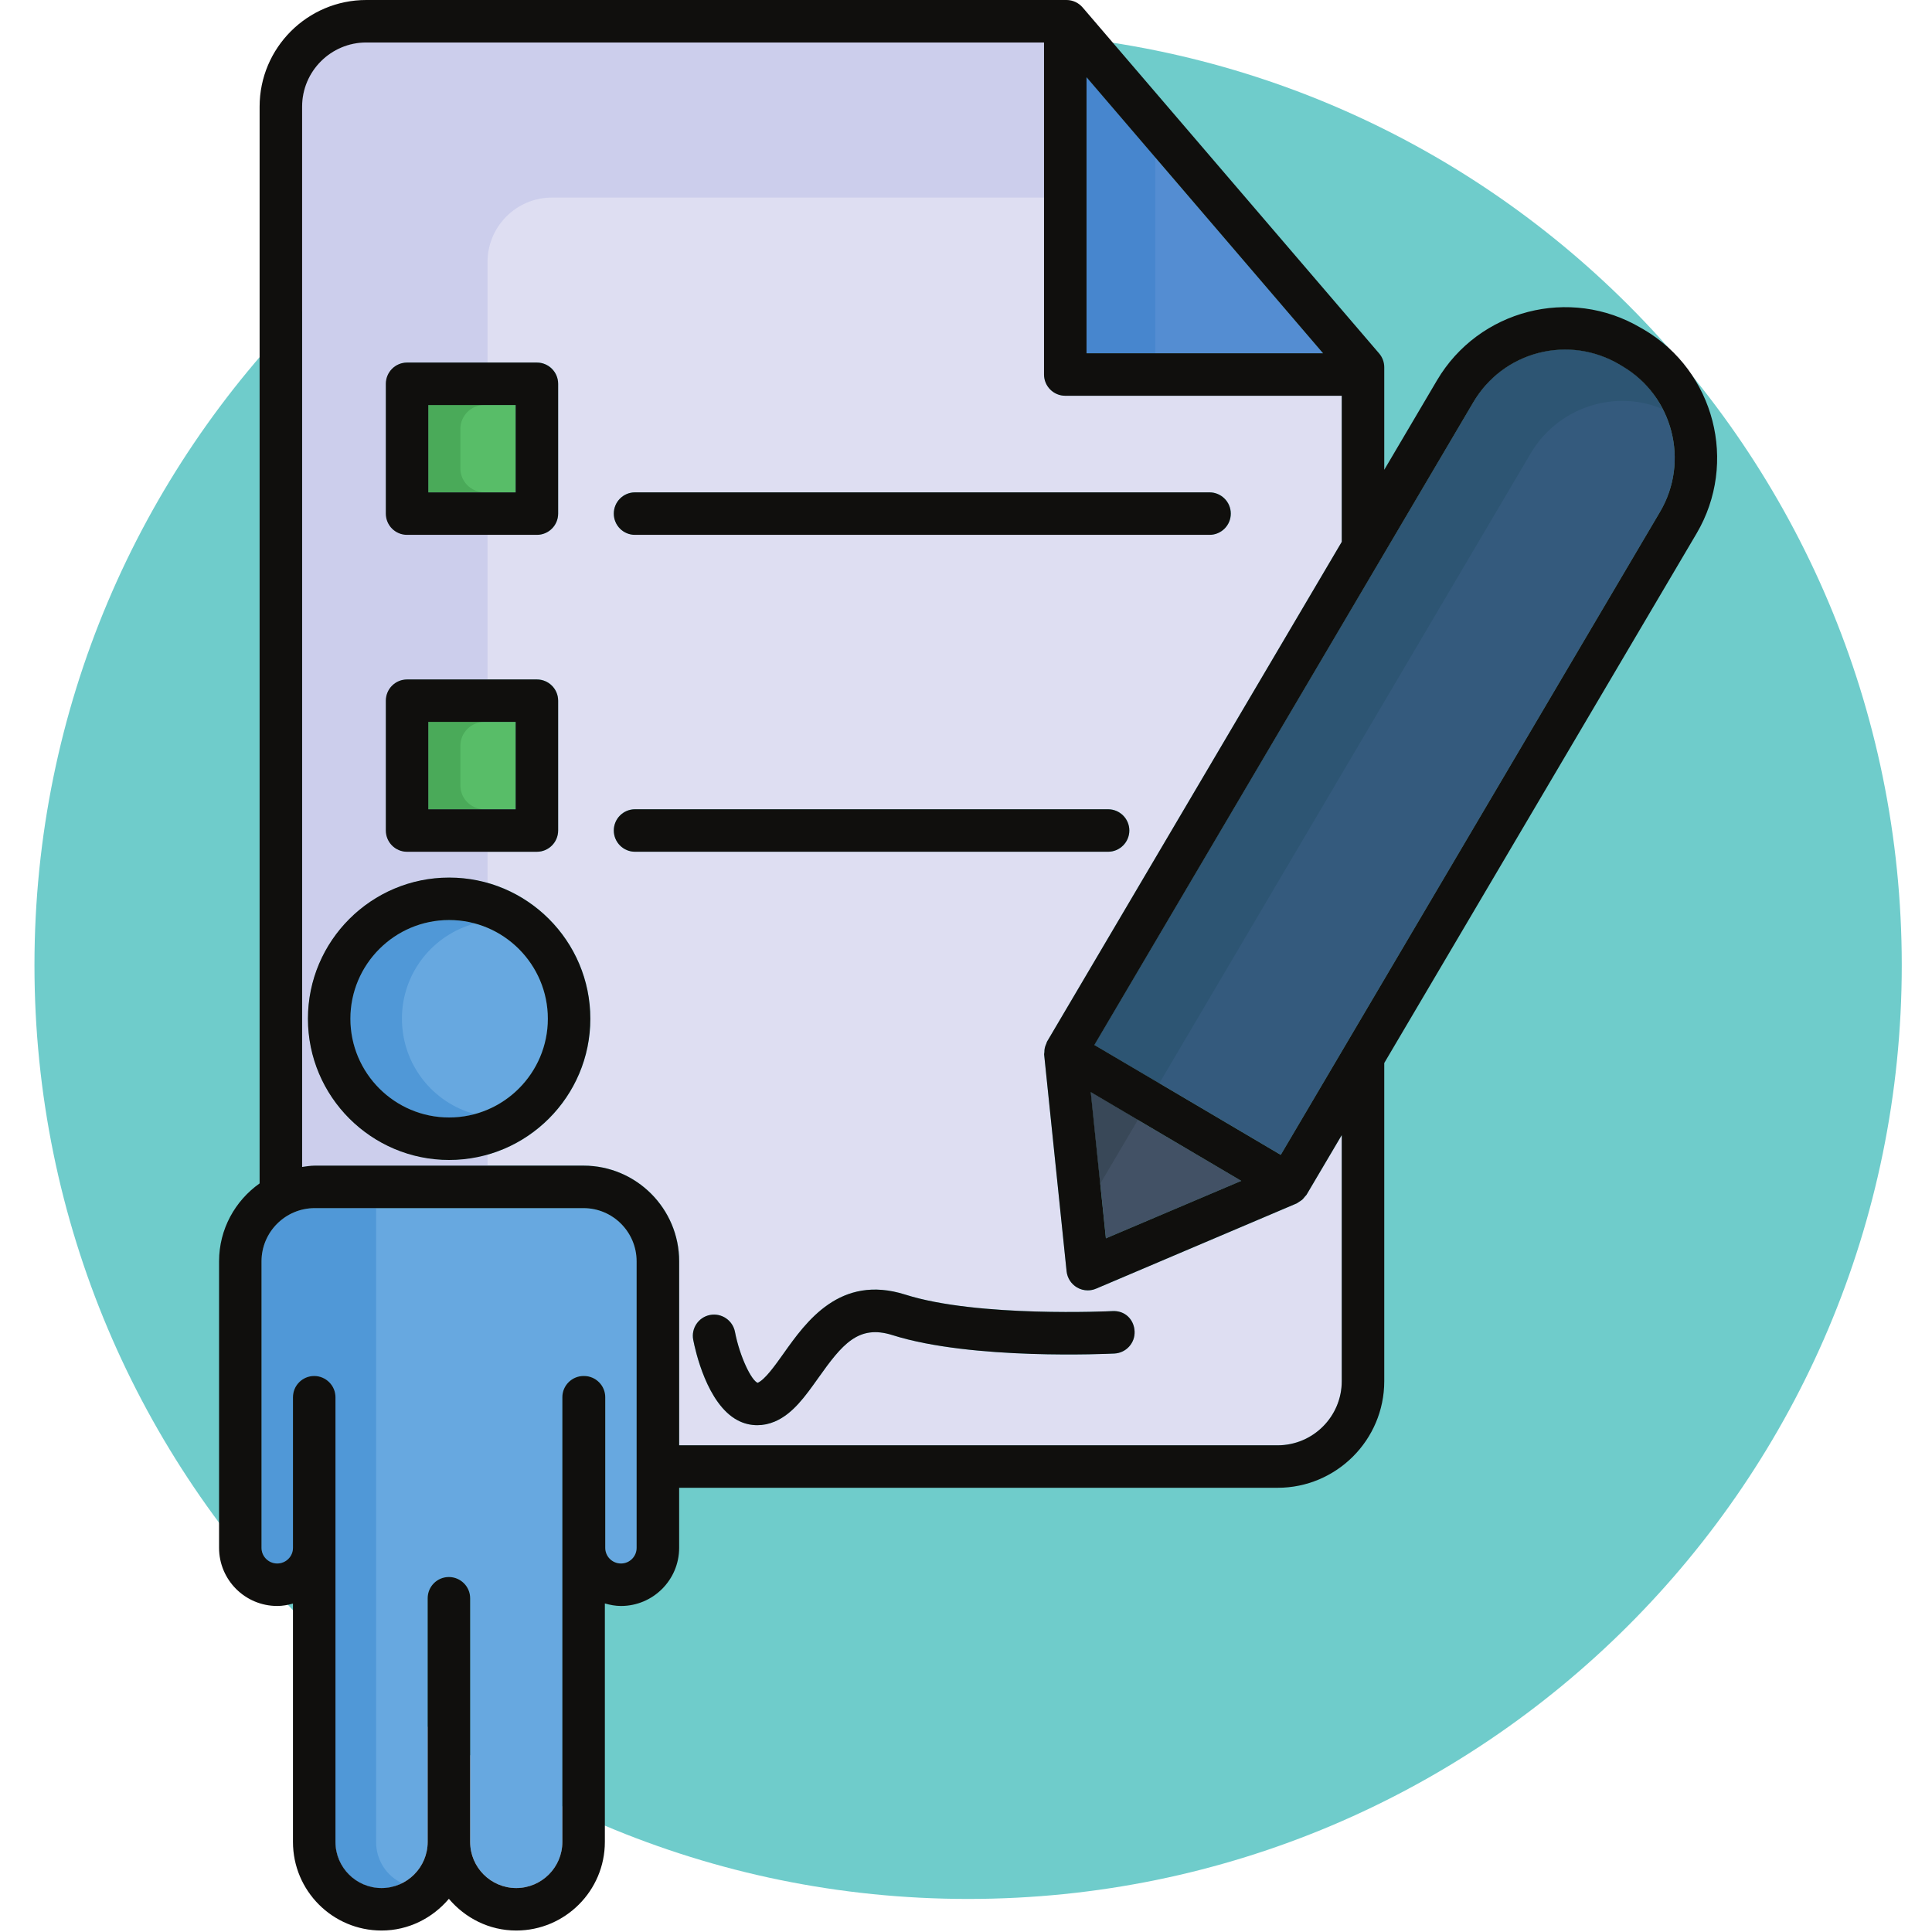 <svg xmlns="http://www.w3.org/2000/svg" width="80" height="80" viewBox="0 0 80 80" fill="none"><path d="M78.748 39.968C78.748 61.323 61.439 78.631 40.089 78.631C18.736 78.631 1.427 61.323 1.427 39.968C1.427 18.616 18.736 1.308 40.089 1.308C61.439 1.308 78.748 18.616 78.748 39.968Z" fill="#6FCCCB"></path><path d="M67.183 15.166L67.052 15.089C66.038 14.492 64.852 14.322 63.71 14.615C62.571 14.91 61.618 15.63 61.018 16.644L45.317 43.269L53.034 47.821L68.738 21.196C69.971 19.105 69.272 16.4 67.183 15.166Z" fill="#345A7D"></path><path d="M51.4 48.897L45.168 45.223L45.794 51.277L51.4 48.897Z" fill="#425165"></path><path d="M24.164 50.027H18.702H18.493H13.034C11.819 50.027 10.831 51.014 10.831 52.23V64.093C10.831 64.451 11.123 64.742 11.48 64.742C11.84 64.742 12.134 64.451 12.134 64.093V57.856C12.134 57.373 12.526 56.977 13.011 56.977C13.497 56.977 13.892 57.373 13.892 57.856V64.093V76.27C13.892 77.323 14.748 78.181 15.799 78.181C16.852 78.181 17.71 77.323 17.71 76.27V66.18C17.71 65.694 18.103 65.302 18.59 65.302C19.074 65.302 19.469 65.694 19.469 66.18V76.27C19.469 77.323 20.325 78.181 21.378 78.181C22.431 78.181 23.287 77.323 23.287 76.27V57.856C23.287 57.373 23.682 56.977 24.166 56.977C24.171 56.977 24.173 56.98 24.176 56.98C24.18 56.98 24.183 56.977 24.185 56.977C24.669 56.977 25.062 57.373 25.062 57.856V64.093C25.062 64.451 25.356 64.742 25.716 64.742C26.073 64.742 26.364 64.451 26.364 64.093V52.23C26.364 51.014 25.377 50.027 24.164 50.027Z" fill="#67A8E0"></path><path d="M18.598 38.097C16.344 38.097 14.512 39.93 14.512 42.185C14.512 44.436 16.344 46.272 18.598 46.272C20.852 46.272 22.687 44.436 22.687 42.185C22.687 39.93 20.852 38.097 18.598 38.097Z" fill="#67A8E0"></path><path d="M21.353 29.892H17.737V33.51H21.353V29.892Z" fill="#58BD68"></path><path d="M21.353 16.771H17.737V20.387H21.353V16.771Z" fill="#58BD68"></path><path d="M44.989 3.198V14.629H54.785L44.989 3.198Z" fill="#548DD2"></path><path d="M46.145 56.046C45.907 56.058 40.247 56.328 36.955 55.284C35.541 54.836 34.87 55.668 33.881 57.062C33.339 57.824 32.828 58.545 32.082 58.863C31.841 58.965 31.599 59.014 31.358 59.014C31.075 59.014 30.799 58.947 30.541 58.81C29.271 58.136 28.787 55.916 28.704 55.477C28.613 55.001 28.924 54.541 29.402 54.45C29.873 54.359 30.338 54.668 30.432 55.145C30.632 56.177 31.118 57.169 31.373 57.26C31.682 57.123 32.089 56.549 32.446 56.044C33.377 54.731 34.784 52.751 37.486 53.606C40.474 54.559 46 54.294 46.056 54.29C46.587 54.257 46.957 54.641 46.979 55.124C47.005 55.61 46.63 56.021 46.145 56.046ZM26.295 35.269C25.809 35.269 25.417 34.873 25.417 34.388C25.417 33.902 25.809 33.509 26.295 33.509H45.884C46.37 33.509 46.764 33.902 46.764 34.388C46.764 34.873 46.37 35.269 45.884 35.269H26.295ZM18.598 48.032C15.375 48.032 12.751 45.408 12.751 42.184C12.751 38.959 15.375 36.337 18.598 36.337C21.822 36.337 24.446 38.959 24.446 42.184C24.446 45.408 21.822 48.032 18.598 48.032ZM15.98 29.013C15.98 28.527 16.372 28.134 16.858 28.134H22.232C22.718 28.134 23.112 28.527 23.112 29.013V34.388C23.112 34.873 22.718 35.269 22.232 35.269H16.858C16.372 35.269 15.98 34.873 15.98 34.388V29.013ZM15.98 15.892C15.98 15.406 16.372 15.011 16.858 15.011H22.232C22.718 15.011 23.112 15.406 23.112 15.892V21.267C23.112 21.753 22.718 22.145 22.232 22.145H16.858C16.372 22.145 15.98 21.753 15.98 21.267V15.892ZM26.295 20.386H50.084C50.57 20.386 50.965 20.781 50.965 21.267C50.965 21.753 50.57 22.145 50.084 22.145H26.295C25.809 22.145 25.417 21.753 25.417 21.267C25.417 20.781 25.809 20.386 26.295 20.386ZM54.036 49.544C54.003 49.591 53.965 49.635 53.922 49.677C53.874 49.714 53.829 49.744 53.778 49.774C53.745 49.793 53.725 49.818 53.69 49.833L45.388 53.36C45.277 53.407 45.16 53.43 45.044 53.43C44.887 53.43 44.735 53.39 44.599 53.309C44.356 53.167 44.199 52.919 44.168 52.642L43.237 43.669C43.235 43.635 43.247 43.602 43.247 43.567C43.247 43.509 43.252 43.453 43.263 43.395C43.278 43.332 43.298 43.277 43.323 43.221C43.339 43.193 43.341 43.16 43.356 43.133L55.562 22.436V16.387H44.115C43.63 16.387 43.235 15.992 43.235 15.508V1.758H15.167C13.705 1.758 12.511 2.95 12.511 4.414V48.319C12.683 48.296 12.855 48.266 13.034 48.266H18.492H18.702H24.165C26.348 48.266 28.125 50.044 28.125 52.228V59.846H52.905C54.37 59.846 55.562 58.656 55.562 57.19V47L54.102 49.47C54.087 49.5 54.059 49.516 54.036 49.544Z" fill="#DEDEF2"></path><path d="M47.839 6.523V14.628H44.996V3.202L47.839 6.523Z" fill="#4786CE"></path><path d="M20.05 33.51H17.742V29.894H20.05C19.515 29.894 19.064 30.331 19.064 30.88V32.525C19.064 33.076 19.515 33.51 20.05 33.51Z" fill="#4AAA59"></path><path d="M19.669 46.134C19.332 46.231 18.964 46.273 18.6 46.273C16.348 46.273 14.505 44.444 14.505 42.178C14.505 39.927 16.348 38.098 18.6 38.098C18.964 38.098 19.332 38.154 19.669 38.239C17.923 38.704 16.643 40.294 16.643 42.178C16.643 44.077 17.923 45.669 19.669 46.134Z" fill="#5098D7"></path><path d="M16.643 77.975C16.389 78.115 16.108 78.187 15.799 78.187C14.744 78.187 13.887 77.327 13.887 76.272V57.853C13.887 57.374 13.492 56.981 13.013 56.981C12.52 56.981 12.127 57.374 12.127 57.853V64.088C12.127 64.453 11.846 64.748 11.479 64.748C11.128 64.748 10.833 64.453 10.833 64.088V52.224C10.833 51.016 11.816 50.031 13.027 50.031H15.574V76.272C15.574 77.032 16.011 77.68 16.643 77.975Z" fill="#5098D7"></path><path d="M15.573 48.975V50.031H14.716C13.491 50.031 15.573 48.483 15.573 48.975Z" fill="#67A8E0"></path><path d="M20.05 20.383H17.742V16.767H20.05C19.515 16.767 19.064 17.217 19.064 17.752V19.397C19.064 19.946 19.515 20.383 20.05 20.383Z" fill="#4AAA59"></path><path d="M43.236 1.751V8.182H22.848C21.386 8.182 20.188 9.378 20.188 10.842V15.007H16.852C16.373 15.007 15.98 15.402 15.98 15.894V21.267C15.98 21.746 16.373 22.141 16.852 22.141H20.188V28.134H16.852C16.373 28.134 15.98 28.529 15.98 29.008V34.383C15.98 34.876 16.373 35.269 16.852 35.269H20.188V36.563C19.682 36.41 19.147 36.338 18.597 36.338C15.374 36.338 12.745 38.957 12.745 42.178C12.745 45.415 15.374 48.032 18.597 48.032C19.147 48.032 19.682 47.948 20.188 47.806V48.271H13.025C12.858 48.271 12.689 48.299 12.505 48.313V4.412C12.505 2.948 13.703 1.751 15.166 1.751H43.236Z" fill="#CCCEEC"></path><path d="M68.832 16.936C67.975 16.569 67.016 16.5 66.087 16.739C64.948 17.034 63.99 17.752 63.386 18.766L48.007 44.853L45.319 43.261L61.023 16.639C61.613 15.626 62.572 14.91 63.71 14.615C64.849 14.318 66.032 14.487 67.045 15.091L67.186 15.163C67.915 15.598 68.481 16.218 68.832 16.936Z" fill="#2D5573"></path><path d="M47.118 46.371L45.557 49.018L45.163 45.219L47.118 46.371Z" fill="#394858"></path><path d="M17.736 16.772H21.351V20.388H17.736V16.772ZM16.854 22.147H22.23C22.717 22.147 23.111 21.754 23.111 21.268V15.893C23.111 15.408 22.717 15.013 22.23 15.013H16.854C16.369 15.013 15.976 15.408 15.976 15.893V21.268C15.976 21.754 16.369 22.147 16.854 22.147Z" fill="#100F0D"></path><path d="M26.294 22.147H50.083C50.568 22.147 50.964 21.754 50.964 21.268C50.964 20.783 50.568 20.388 50.083 20.388H26.294C25.806 20.388 25.416 20.783 25.416 21.268C25.416 21.754 25.806 22.147 26.294 22.147Z" fill="#100F0D"></path><path d="M17.736 29.892H21.351V33.511H17.736V29.892ZM16.854 35.27H22.23C22.717 35.27 23.111 34.875 23.111 34.389V29.014C23.111 28.528 22.717 28.135 22.23 28.135H16.854C16.369 28.135 15.976 28.528 15.976 29.014V34.389C15.976 34.875 16.369 35.27 16.854 35.27Z" fill="#100F0D"></path><path d="M46.763 34.389C46.763 33.903 46.367 33.51 45.882 33.51H26.295C25.81 33.51 25.416 33.903 25.416 34.389C25.416 34.874 25.81 35.269 26.295 35.269H45.882C46.367 35.269 46.763 34.874 46.763 34.389Z" fill="#100F0D"></path><path d="M46.057 54.29C46.002 54.294 40.474 54.559 37.486 53.607C34.783 52.751 33.378 54.731 32.447 56.044C32.087 56.549 31.681 57.123 31.374 57.26C31.116 57.169 30.631 56.177 30.432 55.145C30.338 54.669 29.875 54.36 29.402 54.45C28.926 54.541 28.614 55.001 28.705 55.477C28.79 55.917 29.273 58.136 30.541 58.81C30.799 58.947 31.074 59.014 31.359 59.014C31.599 59.014 31.842 58.965 32.083 58.863C32.828 58.545 33.339 57.824 33.881 57.062C34.87 55.668 35.541 54.836 36.954 55.284C40.249 56.328 45.906 56.058 46.146 56.047C46.632 56.021 47.006 55.61 46.981 55.124C46.956 54.641 46.587 54.257 46.057 54.29Z" fill="#100F0D"></path><path d="M68.737 21.196L53.033 47.821L45.317 43.269L61.015 16.644C61.615 15.631 62.57 14.91 63.709 14.615C64.851 14.322 66.035 14.492 67.051 15.089L67.182 15.166C69.271 16.4 69.971 19.105 68.737 21.196ZM45.167 45.223L51.397 48.897L45.793 51.277L45.167 45.223ZM55.559 57.191C55.559 58.657 54.367 59.847 52.904 59.847H28.122V52.229C28.122 50.045 26.346 48.267 24.162 48.267H18.7H18.492H13.033C12.854 48.267 12.681 48.297 12.51 48.321V4.416C12.51 2.951 13.702 1.759 15.167 1.759H43.231V15.51C43.231 15.993 43.625 16.388 44.112 16.388H55.559V22.437L43.354 43.134C43.339 43.161 43.336 43.194 43.323 43.222C43.296 43.278 43.275 43.334 43.262 43.397C43.249 43.455 43.246 43.51 43.246 43.568C43.246 43.603 43.231 43.636 43.236 43.671L44.165 52.643C44.196 52.92 44.354 53.168 44.596 53.31C44.733 53.391 44.885 53.431 45.041 53.431C45.159 53.431 45.275 53.408 45.385 53.361L53.686 49.833C53.723 49.819 53.744 49.794 53.775 49.776C53.825 49.745 53.873 49.715 53.92 49.678C53.962 49.636 54.001 49.592 54.036 49.545C54.057 49.517 54.083 49.501 54.101 49.471L55.559 47.001V57.191ZM26.361 64.093C26.361 64.451 26.072 64.741 25.714 64.741C25.354 64.741 25.062 64.451 25.062 64.093V57.855C25.062 57.372 24.667 56.977 24.183 56.977C24.18 56.977 24.178 56.979 24.172 56.979C24.17 56.979 24.17 56.977 24.165 56.977C23.681 56.977 23.286 57.372 23.286 57.855V76.27C23.286 77.323 22.428 78.18 21.376 78.18C20.324 78.18 19.468 77.323 19.468 76.27V66.18C19.468 65.694 19.071 65.301 18.587 65.301C18.101 65.301 17.709 65.694 17.709 66.18V76.27C17.709 77.323 16.851 78.18 15.799 78.18C14.746 78.18 13.891 77.323 13.891 76.27V64.093V57.855C13.891 57.372 13.494 56.977 13.01 56.977C12.523 56.977 12.131 57.372 12.131 57.855V64.093C12.131 64.451 11.839 64.741 11.479 64.741C11.121 64.741 10.829 64.451 10.829 64.093V52.229C10.829 51.014 11.818 50.026 13.033 50.026H18.492H18.7H24.162C25.375 50.026 26.361 51.014 26.361 52.229V64.093ZM44.991 3.198L54.785 14.629H44.991V3.198ZM68.071 13.648L67.94 13.574C65.014 11.845 61.228 12.823 59.503 15.749L57.319 19.453V15.208C57.319 14.996 57.243 14.794 57.108 14.636L44.83 0.309C44.662 0.114 44.42 0 44.162 0H15.167C12.731 0 10.75 1.98 10.75 4.416V49.002C9.737 49.719 9.071 50.895 9.071 52.229V64.093C9.071 65.422 10.15 66.5 11.479 66.5C11.705 66.5 11.921 66.459 12.131 66.4V76.27C12.131 78.294 13.773 79.939 15.799 79.939C16.919 79.939 17.914 79.421 18.587 78.626C19.261 79.421 20.253 79.939 21.376 79.939C23.396 79.939 25.046 78.294 25.046 76.27V66.396C25.259 66.456 25.48 66.5 25.714 66.5C27.04 66.5 28.122 65.422 28.122 64.093V61.606H52.904C55.338 61.606 57.319 59.626 57.319 57.191V44.017L70.252 22.089C71.976 19.163 70.999 15.377 68.071 13.648Z" fill="#100F0D"></path><path d="M18.598 46.272C16.343 46.272 14.509 44.437 14.509 42.184C14.509 39.93 16.343 38.097 18.598 38.097C20.849 38.097 22.685 39.93 22.685 42.184C22.685 44.437 20.849 46.272 18.598 46.272ZM18.598 36.338C15.375 36.338 12.75 38.959 12.75 42.184C12.75 45.408 15.375 48.032 18.598 48.032C21.819 48.032 24.444 45.408 24.444 42.184C24.444 38.959 21.819 36.338 18.598 36.338Z" fill="#100F0D"></path></svg>